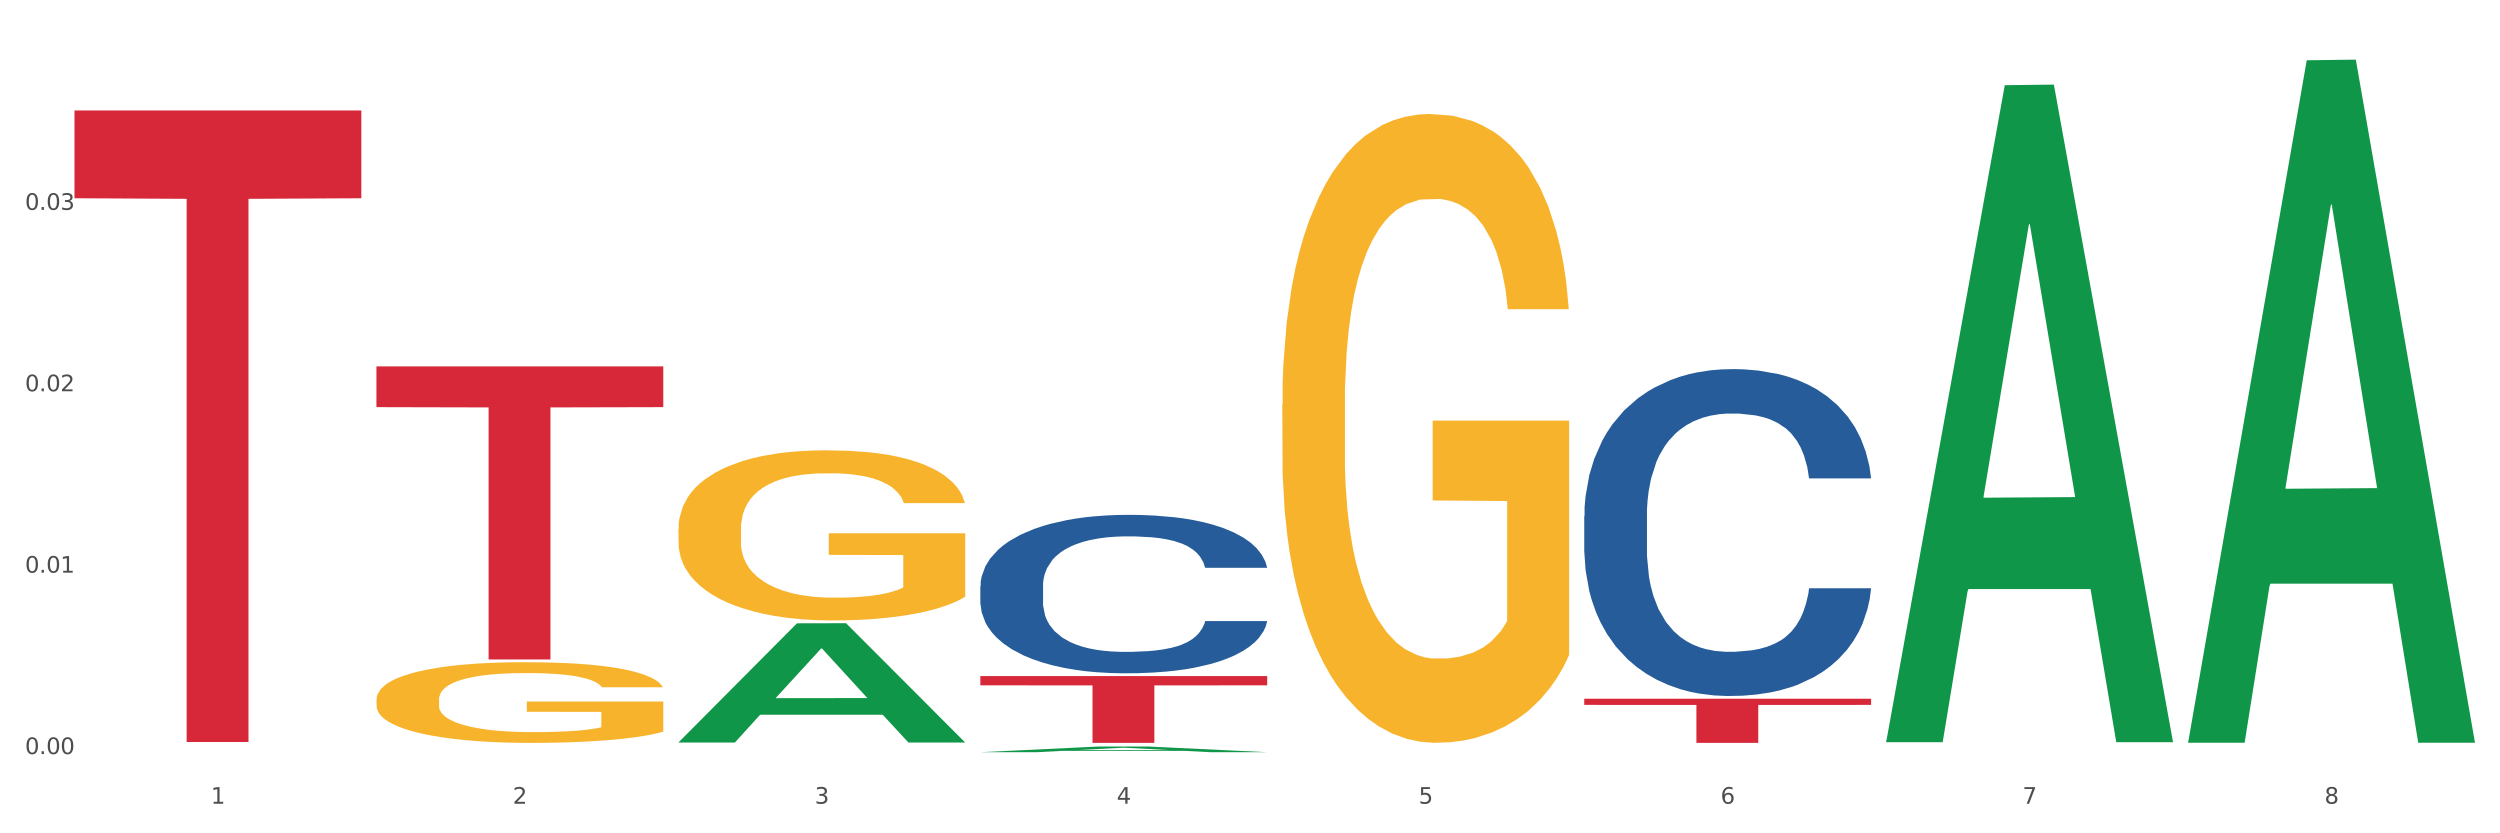 <?xml version="1.0" encoding="utf-8" standalone="no"?>
<!DOCTYPE svg PUBLIC "-//W3C//DTD SVG 1.1//EN"
  "http://www.w3.org/Graphics/SVG/1.1/DTD/svg11.dtd">
<svg xmlns:xlink="http://www.w3.org/1999/xlink" width="1080pt" height="360pt" viewBox="0 0 1080 360" xmlns="http://www.w3.org/2000/svg" version="1.1">
 <rect x="0" y="0" width="1080" height="360" fill="#333333" stroke="none"/>
 <defs>
  <style type="text/css">*{stroke-linejoin: round; stroke-linecap: butt}</style>
 </defs>
 <g id="figure_1">
  <g id="patch_1">
   <path d="M 0 360 
L 1080 360 
L 1080 0 
L 0 0 
z
" style="fill: #ffffff; stroke: #ffffff; stroke-linejoin: miter"/>
  </g>
  <g id="axes_1">
   <g id="matplotlib.axis_1">
    <g id="xtick_1">
     <g id="text_1">
      <!-- 1 -->
      <g style="fill: #4d4d4d" transform="translate(91.082 347.204) scale(0.096 -0.096)">
       <defs>
        <path id="DejaVuSans-31" d="M 794 531 
L 1825 531 
L 1825 4091 
L 703 3866 
L 703 4441 
L 1819 4666 
L 2450 4666 
L 2450 531 
L 3481 531 
L 3481 0 
L 794 0 
L 794 531 
z
" transform="scale(0.016)"/>
       </defs>
       <use xlink:href="#DejaVuSans-31"/>
      </g>
     </g>
    </g>
    <g id="xtick_2">
     <g id="text_2">
      <!-- 2 -->
      <g style="fill: #4d4d4d" transform="translate(221.525 347.204) scale(0.096 -0.096)">
       <defs>
        <path id="DejaVuSans-32" d="M 1228 531 
L 3431 531 
L 3431 0 
L 469 0 
L 469 531 
Q 828 903 1448 1529 
Q 2069 2156 2228 2338 
Q 2531 2678 2651 2914 
Q 2772 3150 2772 3378 
Q 2772 3750 2511 3984 
Q 2250 4219 1831 4219 
Q 1534 4219 1204 4116 
Q 875 4013 500 3803 
L 500 4441 
Q 881 4594 1212 4672 
Q 1544 4750 1819 4750 
Q 2544 4750 2975 4387 
Q 3406 4025 3406 3419 
Q 3406 3131 3298 2873 
Q 3191 2616 2906 2266 
Q 2828 2175 2409 1742 
Q 1991 1309 1228 531 
z
" transform="scale(0.016)"/>
       </defs>
       <use xlink:href="#DejaVuSans-32"/>
      </g>
     </g>
    </g>
    <g id="xtick_3">
     <g id="text_3">
      <!-- 3 -->
      <g style="fill: #4d4d4d" transform="translate(351.968 347.204) scale(0.096 -0.096)">
       <defs>
        <path id="DejaVuSans-33" d="M 2597 2516 
Q 3050 2419 3304 2112 
Q 3559 1806 3559 1356 
Q 3559 666 3084 287 
Q 2609 -91 1734 -91 
Q 1441 -91 1130 -33 
Q 819 25 488 141 
L 488 750 
Q 750 597 1062 519 
Q 1375 441 1716 441 
Q 2309 441 2620 675 
Q 2931 909 2931 1356 
Q 2931 1769 2642 2001 
Q 2353 2234 1838 2234 
L 1294 2234 
L 1294 2753 
L 1863 2753 
Q 2328 2753 2575 2939 
Q 2822 3125 2822 3475 
Q 2822 3834 2567 4026 
Q 2313 4219 1838 4219 
Q 1578 4219 1281 4162 
Q 984 4106 628 3988 
L 628 4550 
Q 988 4650 1302 4700 
Q 1616 4750 1894 4750 
Q 2613 4750 3031 4423 
Q 3450 4097 3450 3541 
Q 3450 3153 3228 2886 
Q 3006 2619 2597 2516 
z
" transform="scale(0.016)"/>
       </defs>
       <use xlink:href="#DejaVuSans-33"/>
      </g>
     </g>
    </g>
    <g id="xtick_4">
     <g id="text_4">
      <!-- 4 -->
      <g style="fill: #4d4d4d" transform="translate(482.412 347.204) scale(0.096 -0.096)">
       <defs>
        <path id="DejaVuSans-34" d="M 2419 4116 
L 825 1625 
L 2419 1625 
L 2419 4116 
z
M 2253 4666 
L 3047 4666 
L 3047 1625 
L 3713 1625 
L 3713 1100 
L 3047 1100 
L 3047 0 
L 2419 0 
L 2419 1100 
L 313 1100 
L 313 1709 
L 2253 4666 
z
" transform="scale(0.016)"/>
       </defs>
       <use xlink:href="#DejaVuSans-34"/>
      </g>
     </g>
    </g>
    <g id="xtick_5">
     <g id="text_5">
      <!-- 5 -->
      <g style="fill: #4d4d4d" transform="translate(612.855 347.204) scale(0.096 -0.096)">
       <defs>
        <path id="DejaVuSans-35" d="M 691 4666 
L 3169 4666 
L 3169 4134 
L 1269 4134 
L 1269 2991 
Q 1406 3038 1543 3061 
Q 1681 3084 1819 3084 
Q 2600 3084 3056 2656 
Q 3513 2228 3513 1497 
Q 3513 744 3044 326 
Q 2575 -91 1722 -91 
Q 1428 -91 1123 -41 
Q 819 9 494 109 
L 494 744 
Q 775 591 1075 516 
Q 1375 441 1709 441 
Q 2250 441 2565 725 
Q 2881 1009 2881 1497 
Q 2881 1984 2565 2268 
Q 2250 2553 1709 2553 
Q 1456 2553 1204 2497 
Q 953 2441 691 2322 
L 691 4666 
z
" transform="scale(0.016)"/>
       </defs>
       <use xlink:href="#DejaVuSans-35"/>
      </g>
     </g>
    </g>
    <g id="xtick_6">
     <g id="text_6">
      <!-- 6 -->
      <g style="fill: #4d4d4d" transform="translate(743.299 347.204) scale(0.096 -0.096)">
       <defs>
        <path id="DejaVuSans-36" d="M 2113 2584 
Q 1688 2584 1439 2293 
Q 1191 2003 1191 1497 
Q 1191 994 1439 701 
Q 1688 409 2113 409 
Q 2538 409 2786 701 
Q 3034 994 3034 1497 
Q 3034 2003 2786 2293 
Q 2538 2584 2113 2584 
z
M 3366 4563 
L 3366 3988 
Q 3128 4100 2886 4159 
Q 2644 4219 2406 4219 
Q 1781 4219 1451 3797 
Q 1122 3375 1075 2522 
Q 1259 2794 1537 2939 
Q 1816 3084 2150 3084 
Q 2853 3084 3261 2657 
Q 3669 2231 3669 1497 
Q 3669 778 3244 343 
Q 2819 -91 2113 -91 
Q 1303 -91 875 529 
Q 447 1150 447 2328 
Q 447 3434 972 4092 
Q 1497 4750 2381 4750 
Q 2619 4750 2861 4703 
Q 3103 4656 3366 4563 
z
" transform="scale(0.016)"/>
       </defs>
       <use xlink:href="#DejaVuSans-36"/>
      </g>
     </g>
    </g>
    <g id="xtick_7">
     <g id="text_7">
      <!-- 7 -->
      <g style="fill: #4d4d4d" transform="translate(873.742 347.204) scale(0.096 -0.096)">
       <defs>
        <path id="DejaVuSans-37" d="M 525 4666 
L 3525 4666 
L 3525 4397 
L 1831 0 
L 1172 0 
L 2766 4134 
L 525 4134 
L 525 4666 
z
" transform="scale(0.016)"/>
       </defs>
       <use xlink:href="#DejaVuSans-37"/>
      </g>
     </g>
    </g>
    <g id="xtick_8">
     <g id="text_8">
      <!-- 8 -->
      <g style="fill: #4d4d4d" transform="translate(1004.185 347.204) scale(0.096 -0.096)">
       <defs>
        <path id="DejaVuSans-38" d="M 2034 2216 
Q 1584 2216 1326 1975 
Q 1069 1734 1069 1313 
Q 1069 891 1326 650 
Q 1584 409 2034 409 
Q 2484 409 2743 651 
Q 3003 894 3003 1313 
Q 3003 1734 2745 1975 
Q 2488 2216 2034 2216 
z
M 1403 2484 
Q 997 2584 770 2862 
Q 544 3141 544 3541 
Q 544 4100 942 4425 
Q 1341 4750 2034 4750 
Q 2731 4750 3128 4425 
Q 3525 4100 3525 3541 
Q 3525 3141 3298 2862 
Q 3072 2584 2669 2484 
Q 3125 2378 3379 2068 
Q 3634 1759 3634 1313 
Q 3634 634 3220 271 
Q 2806 -91 2034 -91 
Q 1263 -91 848 271 
Q 434 634 434 1313 
Q 434 1759 690 2068 
Q 947 2378 1403 2484 
z
M 1172 3481 
Q 1172 3119 1398 2916 
Q 1625 2713 2034 2713 
Q 2441 2713 2670 2916 
Q 2900 3119 2900 3481 
Q 2900 3844 2670 4047 
Q 2441 4250 2034 4250 
Q 1625 4250 1398 4047 
Q 1172 3844 1172 3481 
z
" transform="scale(0.016)"/>
       </defs>
       <use xlink:href="#DejaVuSans-38"/>
      </g>
     </g>
    </g>
    <g id="xtick_9"/>
    <g id="xtick_10"/>
    <g id="xtick_11"/>
    <g id="xtick_12"/>
    <g id="xtick_13"/>
    <g id="xtick_14"/>
    <g id="xtick_15"/>
   </g>
   <g id="matplotlib.axis_2">
    <g id="ytick_1">
     <g id="text_9">
      <!-- 0.00 -->
      <g style="fill: #4d4d4d" transform="translate(10.8 325.764) scale(0.096 -0.096)">
       <defs>
        <path id="DejaVuSans-30" d="M 2034 4250 
Q 1547 4250 1301 3770 
Q 1056 3291 1056 2328 
Q 1056 1369 1301 889 
Q 1547 409 2034 409 
Q 2525 409 2770 889 
Q 3016 1369 3016 2328 
Q 3016 3291 2770 3770 
Q 2525 4250 2034 4250 
z
M 2034 4750 
Q 2819 4750 3233 4129 
Q 3647 3509 3647 2328 
Q 3647 1150 3233 529 
Q 2819 -91 2034 -91 
Q 1250 -91 836 529 
Q 422 1150 422 2328 
Q 422 3509 836 4129 
Q 1250 4750 2034 4750 
z
" transform="scale(0.016)"/>
        <path id="DejaVuSans-2e" d="M 684 794 
L 1344 794 
L 1344 0 
L 684 0 
L 684 794 
z
" transform="scale(0.016)"/>
       </defs>
       <use xlink:href="#DejaVuSans-30"/>
       <use xlink:href="#DejaVuSans-2e" transform="translate(63.623 0)"/>
       <use xlink:href="#DejaVuSans-30" transform="translate(95.41 0)"/>
       <use xlink:href="#DejaVuSans-30" transform="translate(159.033 0)"/>
      </g>
     </g>
    </g>
    <g id="ytick_2">
     <g id="text_10">
      <!-- 0.01 -->
      <g style="fill: #4d4d4d" transform="translate(10.8 247.396) scale(0.096 -0.096)">
       <use xlink:href="#DejaVuSans-30"/>
       <use xlink:href="#DejaVuSans-2e" transform="translate(63.623 0)"/>
       <use xlink:href="#DejaVuSans-30" transform="translate(95.41 0)"/>
       <use xlink:href="#DejaVuSans-31" transform="translate(159.033 0)"/>
      </g>
     </g>
    </g>
    <g id="ytick_3">
     <g id="text_11">
      <!-- 0.02 -->
      <g style="fill: #4d4d4d" transform="translate(10.8 169.028) scale(0.096 -0.096)">
       <use xlink:href="#DejaVuSans-30"/>
       <use xlink:href="#DejaVuSans-2e" transform="translate(63.623 0)"/>
       <use xlink:href="#DejaVuSans-30" transform="translate(95.41 0)"/>
       <use xlink:href="#DejaVuSans-32" transform="translate(159.033 0)"/>
      </g>
     </g>
    </g>
    <g id="ytick_4">
     <g id="text_12">
      <!-- 0.03 -->
      <g style="fill: #4d4d4d" transform="translate(10.8 90.66) scale(0.096 -0.096)">
       <use xlink:href="#DejaVuSans-30"/>
       <use xlink:href="#DejaVuSans-2e" transform="translate(63.623 0)"/>
       <use xlink:href="#DejaVuSans-30" transform="translate(95.41 0)"/>
       <use xlink:href="#DejaVuSans-33" transform="translate(159.033 0)"/>
      </g>
     </g>
    </g>
    <g id="ytick_5"/>
    <g id="ytick_6"/>
    <g id="ytick_7"/>
    <g id="ytick_8"/>
   </g>
   <g id="PolyCollection_1">
    <path d="M 293.062 320.687 
L 293.19 320.638 
L 344.291 269.269 
L 365.498 269.221 
L 416.983 320.783 
L 392.454 320.783 
L 381.34 308.776 
L 328.577 308.776 
L 328.194 308.97 
L 317.463 320.783 
L 293.062 320.783 
L 293.062 320.687 
L 335.221 301.611 
L 374.696 301.562 
L 355.15 280.211 
L 354.895 280.114 
L 354.639 280.259 
L 335.093 301.562 
L 335.221 301.611 
L 293.062 320.687 
z
" clip-path="url(#p3c21742e25)" style="fill: #109648"/>
    <path d="M 684.392 222.905 
L 684.538 222.776 
L 684.538 219.165 
L 684.978 214.263 
L 686.589 205.235 
L 688.64 198.399 
L 692.155 190.402 
L 694.06 187.048 
L 696.55 183.308 
L 701.677 177.246 
L 707.536 172.087 
L 711.637 169.249 
L 714.713 167.443 
L 721.598 164.219 
L 725.553 162.8 
L 729.654 161.639 
L 733.169 160.865 
L 739.029 159.962 
L 743.716 159.576 
L 749.136 159.447 
L 753.677 159.576 
L 759.682 160.091 
L 768.471 161.639 
L 771.84 162.542 
L 776.381 164.09 
L 781.068 166.154 
L 784.877 168.217 
L 789.271 171.184 
L 793.812 175.053 
L 798.206 179.954 
L 801.282 184.469 
L 803.772 189.241 
L 805.97 195.045 
L 807.581 201.365 
L 808.313 206.654 
L 781.508 206.654 
L 780.775 201.881 
L 779.31 196.722 
L 777.846 193.24 
L 776.234 190.402 
L 773.744 187.177 
L 771.547 185.114 
L 767.885 182.663 
L 764.516 181.115 
L 761.733 180.212 
L 758.364 179.439 
L 751.186 178.665 
L 746.06 178.665 
L 742.837 178.923 
L 738.882 179.568 
L 735.513 180.47 
L 731.558 182.018 
L 728.482 183.695 
L 725.406 185.888 
L 723.648 187.435 
L 721.012 190.273 
L 719.254 192.595 
L 716.91 196.593 
L 715.592 199.431 
L 713.248 206.783 
L 712.223 212.2 
L 711.784 215.94 
L 711.491 220.068 
L 711.491 240.189 
L 712.369 249.217 
L 713.102 253.087 
L 714.274 257.472 
L 716.471 263.147 
L 719.693 268.693 
L 723.062 272.692 
L 725.846 275.142 
L 728.482 276.948 
L 731.119 278.367 
L 734.341 279.657 
L 736.978 280.431 
L 740.933 281.204 
L 745.62 281.591 
L 749.282 281.591 
L 756.753 280.947 
L 760.122 280.302 
L 763.344 279.399 
L 766.86 277.98 
L 769.643 276.432 
L 771.254 275.271 
L 773.891 272.821 
L 775.941 270.241 
L 777.699 267.275 
L 778.871 264.695 
L 780.189 260.825 
L 781.215 256.44 
L 781.508 254.118 
L 808.313 254.118 
L 807.727 258.762 
L 806.702 263.276 
L 804.651 269.338 
L 803.04 272.821 
L 800.55 277.077 
L 797.913 280.689 
L 794.251 284.687 
L 790.882 287.654 
L 787.367 290.233 
L 783.558 292.555 
L 776.674 295.779 
L 774.184 296.682 
L 768.91 298.23 
L 764.809 299.133 
L 758.803 300.036 
L 752.651 300.552 
L 746.206 300.681 
L 740.493 300.423 
L 734.195 299.649 
L 730.24 298.875 
L 725.846 297.714 
L 720.719 295.908 
L 715.885 293.716 
L 711.344 291.136 
L 707.096 288.169 
L 703.141 284.816 
L 698.015 279.27 
L 694.206 273.853 
L 691.423 268.822 
L 689.519 264.566 
L 687.615 259.149 
L 686.589 255.408 
L 684.978 246.38 
L 684.392 237.996 
L 684.392 222.905 
z
" clip-path="url(#p3c21742e25)" style="fill: #255c99"/>
    <path d="M 423.505 253.17 
L 423.652 253.107 
L 423.652 251.357 
L 424.091 248.981 
L 425.702 244.604 
L 427.753 241.291 
L 431.269 237.415 
L 433.173 235.789 
L 435.663 233.976 
L 440.79 231.038 
L 446.649 228.537 
L 450.75 227.162 
L 453.826 226.286 
L 460.711 224.723 
L 464.666 224.036 
L 468.767 223.473 
L 472.283 223.098 
L 478.142 222.66 
L 482.829 222.473 
L 488.249 222.41 
L 492.79 222.473 
L 498.795 222.723 
L 507.584 223.473 
L 510.953 223.911 
L 515.494 224.661 
L 520.181 225.661 
L 523.99 226.661 
L 528.384 228.099 
L 532.925 229.975 
L 537.319 232.351 
L 540.395 234.539 
L 542.886 236.852 
L 545.083 239.665 
L 546.694 242.729 
L 547.426 245.292 
L 520.621 245.292 
L 519.888 242.979 
L 518.424 240.478 
L 516.959 238.79 
L 515.348 237.415 
L 512.857 235.852 
L 510.66 234.851 
L 506.998 233.664 
L 503.629 232.913 
L 500.846 232.476 
L 497.477 232.101 
L 490.3 231.725 
L 485.173 231.725 
L 481.95 231.851 
L 477.995 232.163 
L 474.626 232.601 
L 470.671 233.351 
L 467.595 234.164 
L 464.519 235.227 
L 462.762 235.977 
L 460.125 237.352 
L 458.367 238.478 
L 456.024 240.416 
L 454.705 241.791 
L 452.362 245.355 
L 451.336 247.981 
L 450.897 249.794 
L 450.604 251.794 
L 450.604 261.547 
L 451.483 265.924 
L 452.215 267.799 
L 453.387 269.925 
L 455.584 272.676 
L 458.807 275.364 
L 462.176 277.302 
L 464.959 278.49 
L 467.595 279.365 
L 470.232 280.053 
L 473.455 280.678 
L 476.091 281.053 
L 480.046 281.428 
L 484.733 281.616 
L 488.395 281.616 
L 495.866 281.303 
L 499.235 280.991 
L 502.457 280.553 
L 505.973 279.865 
L 508.756 279.115 
L 510.367 278.553 
L 513.004 277.365 
L 515.055 276.114 
L 516.812 274.676 
L 517.984 273.426 
L 519.302 271.55 
L 520.328 269.425 
L 520.621 268.299 
L 547.426 268.299 
L 546.84 270.55 
L 545.815 272.738 
L 543.764 275.677 
L 542.153 277.365 
L 539.663 279.428 
L 537.026 281.178 
L 533.364 283.116 
L 529.995 284.554 
L 526.48 285.805 
L 522.671 286.93 
L 515.787 288.493 
L 513.297 288.931 
L 508.024 289.681 
L 503.922 290.119 
L 497.917 290.556 
L 491.764 290.806 
L 485.319 290.869 
L 479.607 290.744 
L 473.308 290.369 
L 469.353 289.994 
L 464.959 289.431 
L 459.832 288.556 
L 454.998 287.493 
L 450.457 286.242 
L 446.209 284.804 
L 442.255 283.179 
L 437.128 280.491 
L 433.319 277.865 
L 430.536 275.427 
L 428.632 273.363 
L 426.728 270.738 
L 425.702 268.925 
L 424.091 264.548 
L 423.505 260.484 
L 423.505 253.17 
z
" clip-path="url(#p3c21742e25)" style="fill: #255c99"/>
    <path d="M 553.949 174.767 
L 554.095 174.519 
L 554.095 165.587 
L 554.388 157.896 
L 555.851 139.288 
L 558.045 123.906 
L 559.655 115.718 
L 561.264 109.02 
L 563.166 102.321 
L 565.507 95.374 
L 569.75 85.202 
L 572.383 79.991 
L 575.602 74.533 
L 581.454 66.594 
L 585.697 62.128 
L 590.086 58.406 
L 597.255 53.94 
L 601.937 51.956 
L 606.911 50.467 
L 612.91 49.474 
L 617.445 49.226 
L 627.394 49.971 
L 635.88 52.204 
L 639.977 53.94 
L 645.244 56.918 
L 648.023 58.902 
L 652.559 62.872 
L 657.241 68.082 
L 660.459 72.548 
L 665.287 80.984 
L 668.945 89.419 
L 672.31 99.84 
L 674.066 107.035 
L 675.383 113.734 
L 676.553 121.425 
L 677.724 133.582 
L 651.388 133.582 
L 650.364 124.898 
L 648.755 116.711 
L 646.414 108.771 
L 644.366 103.809 
L 640.854 97.607 
L 637.636 93.637 
L 634.271 90.66 
L 630.174 88.179 
L 626.955 86.938 
L 622.42 85.946 
L 613.495 86.194 
L 607.497 88.179 
L 603.4 90.66 
L 600.767 92.893 
L 598.426 95.374 
L 595.792 98.847 
L 592.72 104.057 
L 590.525 108.771 
L 588.331 114.726 
L 586.575 120.68 
L 584.965 127.627 
L 583.649 135.071 
L 582.625 142.762 
L 581.747 152.19 
L 581.015 167.82 
L 581.015 201.811 
L 581.308 209.502 
L 582.039 219.674 
L 582.917 227.365 
L 584.38 236.545 
L 585.697 242.748 
L 588.184 251.68 
L 590.964 259.123 
L 593.159 263.837 
L 595.353 267.806 
L 599.157 273.265 
L 603.4 277.731 
L 607.058 280.46 
L 612.032 282.941 
L 615.397 283.933 
L 618.323 284.429 
L 625.492 284.429 
L 630.613 283.685 
L 636.319 281.948 
L 640.708 279.715 
L 644.366 276.986 
L 648.462 272.52 
L 651.096 268.303 
L 651.096 216.449 
L 618.908 216.201 
L 618.908 181.714 
L 677.87 181.714 
L 677.87 282.941 
L 675.383 288.151 
L 672.603 292.865 
L 669.677 297.083 
L 665.287 302.293 
L 660.02 307.255 
L 655.339 310.728 
L 650.364 313.706 
L 644.512 316.435 
L 636.904 318.916 
L 632.222 319.908 
L 626.37 320.653 
L 619.494 320.901 
L 613.495 320.405 
L 607.643 319.164 
L 601.498 316.931 
L 595.5 313.706 
L 590.964 310.48 
L 586.429 306.511 
L 581.6 301.3 
L 577.796 296.338 
L 574.87 291.873 
L 571.652 286.166 
L 568.14 278.723 
L 565.507 272.024 
L 563.166 265.077 
L 560.679 256.145 
L 558.923 248.454 
L 557.167 238.778 
L 556.143 231.583 
L 554.973 220.418 
L 554.095 204.788 
L 553.949 174.767 
z
" clip-path="url(#p3c21742e25)" style="fill: #f7b32b"/>
    <path d="M 32.175 47.731 
L 156.096 47.731 
L 156.096 85.643 
L 107.35 85.9 
L 107.35 320.549 
L 80.628 320.549 
L 80.628 85.9 
L 32.175 85.643 
L 32.175 47.987 
L 32.175 47.731 
z
" clip-path="url(#p3c21742e25)" style="fill: #d62839"/>
    <path d="M 162.618 158.294 
L 286.54 158.294 
L 286.54 175.886 
L 237.793 176.005 
L 237.793 284.889 
L 211.071 284.889 
L 211.071 176.005 
L 162.618 175.886 
L 162.618 158.413 
L 162.618 158.294 
z
" clip-path="url(#p3c21742e25)" style="fill: #d62839"/>
    <path d="M 423.505 292.054 
L 547.426 292.054 
L 547.426 296.067 
L 498.68 296.094 
L 498.68 320.931 
L 471.958 320.931 
L 471.958 296.094 
L 423.505 296.067 
L 423.505 292.081 
L 423.505 292.054 
z
" clip-path="url(#p3c21742e25)" style="fill: #d62839"/>
    <path d="M 684.392 301.866 
L 808.313 301.866 
L 808.313 304.515 
L 759.567 304.533 
L 759.567 320.931 
L 732.845 320.931 
L 732.845 304.533 
L 684.392 304.515 
L 684.392 301.884 
L 684.392 301.866 
z
" clip-path="url(#p3c21742e25)" style="fill: #d62839"/>
    <path d="M 293.062 228.5 
L 293.208 228.433 
L 293.208 226.017 
L 293.501 223.936 
L 294.964 218.902 
L 297.158 214.74 
L 298.768 212.525 
L 300.377 210.713 
L 302.279 208.901 
L 304.62 207.021 
L 308.863 204.269 
L 311.496 202.86 
L 314.715 201.383 
L 320.567 199.235 
L 324.81 198.027 
L 329.199 197.02 
L 336.368 195.812 
L 341.05 195.275 
L 346.025 194.872 
L 352.023 194.604 
L 356.559 194.537 
L 366.507 194.738 
L 374.993 195.342 
L 379.09 195.812 
L 384.357 196.617 
L 387.137 197.154 
L 391.672 198.228 
L 396.354 199.638 
L 399.573 200.846 
L 404.401 203.128 
L 408.058 205.41 
L 411.423 208.23 
L 413.179 210.176 
L 414.496 211.988 
L 415.666 214.069 
L 416.837 217.358 
L 390.502 217.358 
L 389.477 215.009 
L 387.868 212.794 
L 385.527 210.646 
L 383.479 209.304 
L 379.968 207.625 
L 376.749 206.552 
L 373.384 205.746 
L 369.287 205.075 
L 366.069 204.739 
L 361.533 204.471 
L 352.608 204.538 
L 346.61 205.075 
L 342.513 205.746 
L 339.88 206.35 
L 337.539 207.021 
L 334.905 207.961 
L 331.833 209.371 
L 329.638 210.646 
L 327.444 212.257 
L 325.688 213.868 
L 324.079 215.747 
L 322.762 217.761 
L 321.738 219.842 
L 320.86 222.392 
L 320.128 226.621 
L 320.128 235.817 
L 320.421 237.897 
L 321.153 240.649 
L 322.03 242.73 
L 323.493 245.214 
L 324.81 246.892 
L 327.297 249.308 
L 330.077 251.322 
L 332.272 252.597 
L 334.466 253.671 
L 338.27 255.148 
L 342.513 256.356 
L 346.171 257.094 
L 351.145 257.766 
L 354.51 258.034 
L 357.436 258.168 
L 364.605 258.168 
L 369.726 257.967 
L 375.432 257.497 
L 379.821 256.893 
L 383.479 256.155 
L 387.576 254.946 
L 390.209 253.805 
L 390.209 239.777 
L 358.022 239.71 
L 358.022 230.38 
L 416.983 230.38 
L 416.983 257.766 
L 414.496 259.175 
L 411.716 260.45 
L 408.79 261.591 
L 404.401 263.001 
L 399.134 264.343 
L 394.452 265.283 
L 389.477 266.089 
L 383.625 266.827 
L 376.017 267.498 
L 371.336 267.767 
L 365.483 267.968 
L 358.607 268.035 
L 352.608 267.901 
L 346.756 267.565 
L 340.611 266.961 
L 334.613 266.089 
L 330.077 265.216 
L 325.542 264.142 
L 320.714 262.733 
L 316.91 261.39 
L 313.984 260.182 
L 310.765 258.638 
L 307.253 256.624 
L 304.62 254.812 
L 302.279 252.933 
L 299.792 250.516 
L 298.036 248.436 
L 296.281 245.818 
L 295.256 243.871 
L 294.086 240.851 
L 293.208 236.622 
L 293.062 228.5 
z
" clip-path="url(#p3c21742e25)" style="fill: #f7b32b"/>
    <path d="M 162.618 302.181 
L 162.765 302.15 
L 162.765 301.004 
L 163.057 300.017 
L 164.52 297.629 
L 166.715 295.656 
L 168.324 294.605 
L 169.934 293.746 
L 171.836 292.886 
L 174.177 291.995 
L 178.419 290.69 
L 181.053 290.021 
L 184.272 289.321 
L 190.124 288.302 
L 194.367 287.729 
L 198.756 287.252 
L 205.925 286.679 
L 210.607 286.424 
L 215.581 286.233 
L 221.58 286.106 
L 226.115 286.074 
L 236.064 286.169 
L 244.55 286.456 
L 248.646 286.679 
L 253.913 287.061 
L 256.693 287.315 
L 261.229 287.825 
L 265.91 288.493 
L 269.129 289.066 
L 273.957 290.149 
L 277.615 291.231 
L 280.98 292.568 
L 282.736 293.491 
L 284.052 294.351 
L 285.223 295.337 
L 286.393 296.897 
L 260.058 296.897 
L 259.034 295.783 
L 257.425 294.733 
L 255.084 293.714 
L 253.036 293.077 
L 249.524 292.281 
L 246.305 291.772 
L 242.94 291.39 
L 238.844 291.072 
L 235.625 290.913 
L 231.09 290.785 
L 222.165 290.817 
L 216.166 291.072 
L 212.07 291.39 
L 209.436 291.677 
L 207.095 291.995 
L 204.462 292.441 
L 201.389 293.109 
L 199.195 293.714 
L 197 294.478 
L 195.245 295.242 
L 193.635 296.133 
L 192.319 297.088 
L 191.294 298.075 
L 190.417 299.285 
L 189.685 301.29 
L 189.685 305.651 
L 189.978 306.638 
L 190.709 307.943 
L 191.587 308.93 
L 193.05 310.108 
L 194.367 310.904 
L 196.854 312.05 
L 199.634 313.005 
L 201.828 313.61 
L 204.023 314.119 
L 207.827 314.819 
L 212.07 315.392 
L 215.727 315.742 
L 220.702 316.061 
L 224.067 316.188 
L 226.993 316.252 
L 234.162 316.252 
L 239.283 316.156 
L 244.989 315.933 
L 249.378 315.647 
L 253.036 315.297 
L 257.132 314.724 
L 259.766 314.183 
L 259.766 307.529 
L 227.578 307.498 
L 227.578 303.073 
L 286.54 303.073 
L 286.54 316.061 
L 284.052 316.729 
L 281.273 317.334 
L 278.346 317.875 
L 273.957 318.544 
L 268.69 319.18 
L 264.008 319.626 
L 259.034 320.008 
L 253.182 320.358 
L 245.574 320.677 
L 240.892 320.804 
L 235.04 320.899 
L 228.164 320.931 
L 222.165 320.868 
L 216.313 320.708 
L 210.168 320.422 
L 204.169 320.008 
L 199.634 319.594 
L 195.098 319.085 
L 190.27 318.416 
L 186.466 317.78 
L 183.54 317.207 
L 180.321 316.475 
L 176.81 315.52 
L 174.177 314.66 
L 171.836 313.769 
L 169.348 312.623 
L 167.593 311.636 
L 165.837 310.394 
L 164.813 309.471 
L 163.643 308.039 
L 162.765 306.033 
L 162.618 302.181 
z
" clip-path="url(#p3c21742e25)" style="fill: #f7b32b"/>
    <path d="M 945.279 320.32 
L 945.407 320.042 
L 996.508 26.037 
L 1017.715 25.759 
L 1069.2 320.874 
L 1044.671 320.874 
L 1033.557 252.152 
L 980.794 252.152 
L 980.411 253.261 
L 969.68 320.874 
L 945.279 320.874 
L 945.279 320.32 
L 987.438 211.141 
L 1026.913 210.864 
L 1007.367 88.662 
L 1007.112 88.108 
L 1006.856 88.939 
L 987.31 210.864 
L 987.438 211.141 
L 945.279 320.32 
z
" clip-path="url(#p3c21742e25)" style="fill: #109648"/>
    <path d="M 814.835 320.108 
L 814.963 319.842 
L 866.065 36.807 
L 887.272 36.54 
L 938.757 320.642 
L 914.228 320.642 
L 903.113 254.485 
L 850.351 254.485 
L 849.968 255.552 
L 839.236 320.642 
L 814.835 320.642 
L 814.835 320.108 
L 856.994 215.004 
L 896.47 214.737 
L 876.924 97.095 
L 876.668 96.562 
L 876.413 97.362 
L 856.866 214.737 
L 856.994 215.004 
L 814.835 320.108 
z
" clip-path="url(#p3c21742e25)" style="fill: #109648"/>
    <path d="M 684.392 322.165 
L 684.52 322.165 
L 735.621 322.159 
L 756.828 322.159 
L 808.313 322.165 
L 783.784 322.165 
L 772.67 322.164 
L 719.908 322.164 
L 719.524 322.164 
L 708.793 322.165 
L 684.392 322.165 
L 684.392 322.165 
L 726.551 322.163 
L 766.027 322.163 
L 746.48 322.16 
L 746.225 322.16 
L 745.969 322.16 
L 726.423 322.163 
L 726.551 322.163 
L 684.392 322.165 
z
" clip-path="url(#p3c21742e25)" style="fill: #109648"/>
    <path d="M 423.505 324.945 
L 423.633 324.943 
L 474.734 322.492 
L 495.942 322.49 
L 547.426 324.95 
L 522.898 324.95 
L 511.783 324.377 
L 459.021 324.377 
L 458.637 324.386 
L 447.906 324.95 
L 423.505 324.95 
L 423.505 324.945 
L 465.664 324.035 
L 505.14 324.033 
L 485.594 323.014 
L 485.338 323.01 
L 485.083 323.016 
L 465.536 324.033 
L 465.664 324.035 
L 423.505 324.945 
z
" clip-path="url(#p3c21742e25)" style="fill: #109648"/>
   </g>
  </g>
 </g>
 <defs>
  <clipPath id="p3c21742e25">
   <rect x="32.175" y="10.8" width="1037.025" height="329.109"/>
  </clipPath>
 </defs>
</svg>
